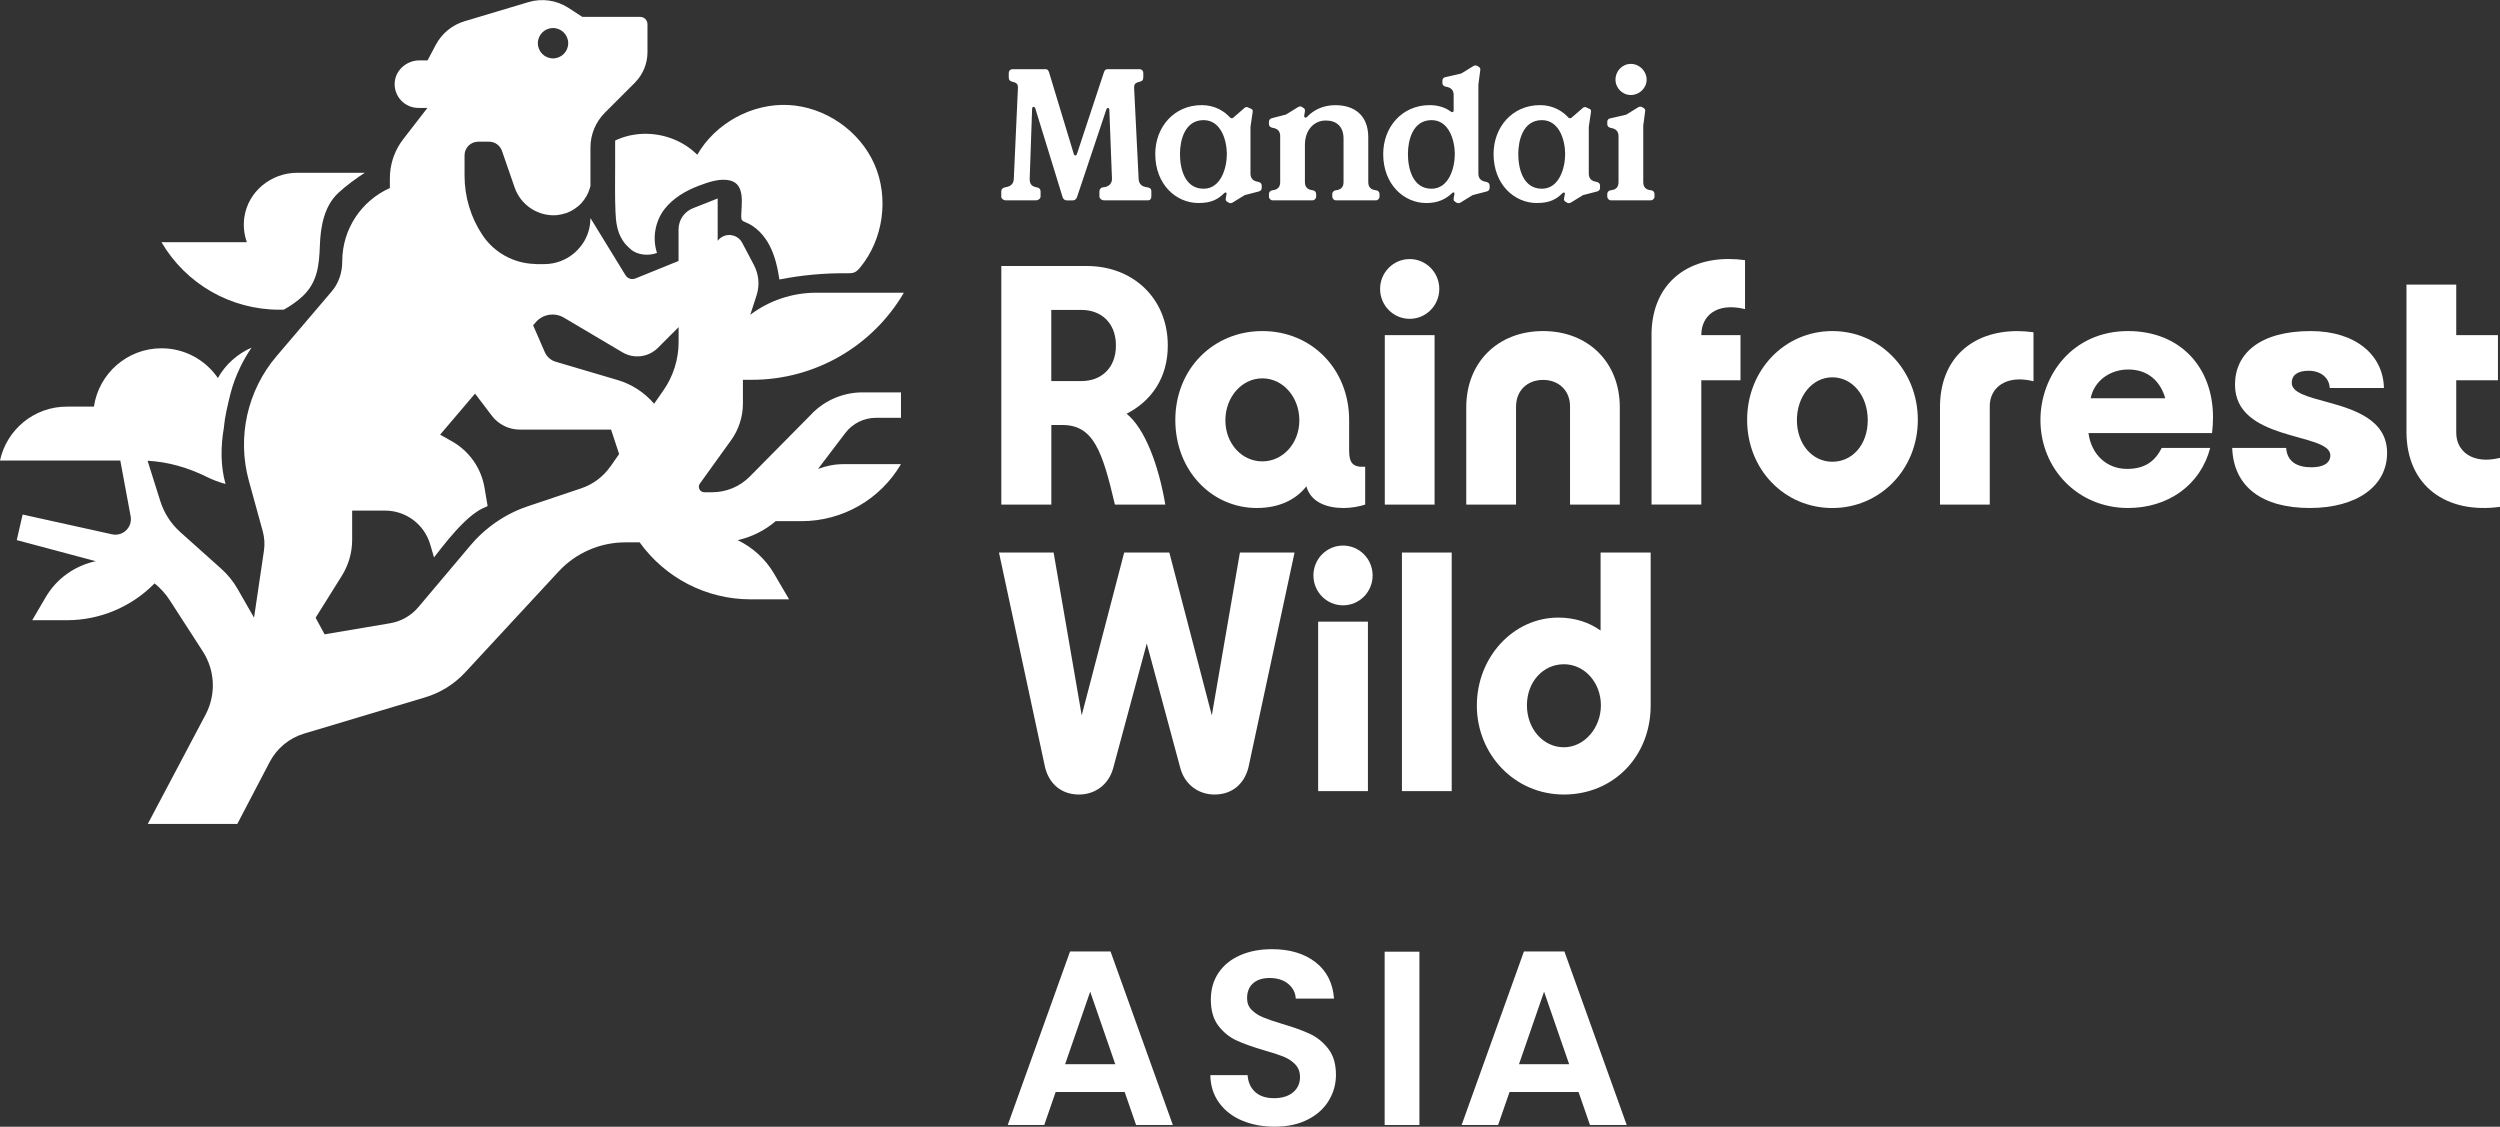 <?xml version="1.0" encoding="UTF-8"?>
<svg id="Layer_1" data-name="Layer 1" xmlns="http://www.w3.org/2000/svg" viewBox="0 0 866.59 390.57"><rect x="0" y="0" width="866.59" height="390.57" fill="#333333" stroke="none"/>
  <defs>
    <style>
      .cls-1 {
        fill: #fff;
        stroke-width: 0px;
      }
    </style>
  </defs>
  <g>
    <path class="cls-1" d="m389.86,378.52h-23.93l-3.96,11.45h-12.65l21.6-60.16h14.03l21.6,60.16h-12.74l-3.96-11.45Zm-3.27-9.64l-8.69-25.13-8.69,25.13h17.39Z"/>
    <path class="cls-1" d="m430.52,388.42c-3.36-1.43-6.01-3.5-7.96-6.2-1.95-2.7-2.96-5.88-3.01-9.55h12.91c.17,2.47,1.05,4.42,2.63,5.85,1.58,1.43,3.74,2.15,6.5,2.15s5.02-.67,6.63-2.02c1.61-1.35,2.41-3.11,2.41-5.29,0-1.78-.55-3.24-1.64-4.39-1.09-1.15-2.45-2.05-4.09-2.71-1.64-.66-3.89-1.39-6.76-2.2-3.9-1.15-7.07-2.28-9.51-3.4-2.44-1.12-4.53-2.81-6.28-5.08-1.75-2.27-2.63-5.29-2.63-9.08,0-3.56.89-6.65,2.67-9.3,1.78-2.64,4.27-4.66,7.49-6.07,3.21-1.41,6.89-2.11,11.02-2.11,6.2,0,11.23,1.51,15.11,4.52,3.87,3.01,6.01,7.22,6.41,12.61h-13.26c-.12-2.06-.99-3.77-2.63-5.12-1.64-1.35-3.8-2.02-6.5-2.02-2.35,0-4.23.6-5.64,1.81-1.41,1.2-2.11,2.96-2.11,5.25,0,1.61.53,2.94,1.59,4,1.06,1.06,2.38,1.92,3.96,2.58,1.58.66,3.8,1.42,6.67,2.28,3.9,1.15,7.09,2.29,9.55,3.44,2.47,1.15,4.59,2.87,6.37,5.16,1.78,2.29,2.67,5.31,2.67,9.04,0,3.21-.83,6.2-2.5,8.95-1.66,2.75-4.1,4.95-7.32,6.58-3.21,1.64-7.03,2.45-11.45,2.45-4.19,0-7.96-.72-11.32-2.15Z"/>
    <path class="cls-1" d="m492.02,329.89v60.08h-12.05v-60.08h12.05Z"/>
    <path class="cls-1" d="m547.19,378.52h-23.93l-3.96,11.45h-12.65l21.6-60.16h14.03l21.6,60.16h-12.74l-3.96-11.45Zm-3.27-9.64l-8.69-25.13-8.69,25.13h17.39Z"/>
  </g>
  <g>
    <path class="cls-1" d="m488.65,110.52c5.67,0,10.26-4.64,10.26-10.36s-4.59-10.36-10.26-10.36-10.26,4.64-10.26,10.36,4.59,10.36,10.26,10.36Z"/>
    <path class="cls-1" d="m465.54,189.11c-5.67,0-10.26,4.64-10.26,10.36s4.59,10.36,10.26,10.36,10.26-4.64,10.26-10.36-4.59-10.36-10.26-10.36Z"/>
    <g>
      <path class="cls-1" d="m465.68,176.1c2.64,0,5.59-.53,7.54-1.19v-13.13c-4.16.26-5.55-1.17-5.56-5.52v-10.67c0-17.58-12.93-30.83-30.07-30.83s-30.18,13.25-30.18,30.83,12.66,30.5,28.23,30.5c7.45,0,13.41-2.67,17.2-7.52,1.51,5.57,7.17,7.52,12.84,7.52Zm-28.1-16.17c-7.19,0-12.82-6.25-12.82-14.23s5.63-14.55,12.82-14.55,12.82,6.53,12.82,14.55-5.75,14.23-12.82,14.23Z"/>
      <path class="cls-1" d="m525.53,140.83c0-5.38,3.85-9.14,9.35-9.14s9.35,3.76,9.35,9.14v34.08h17.25v-33.76c0-15.54-10.94-26.39-26.61-26.39s-26.61,10.85-26.61,26.39v33.76h17.25v-34.08Z"/>
      <path class="cls-1" d="m851.42,149.98v-18.17h14.46v-15.65h-14.46v-17.51h-17.25v51c0,18.99,14.04,28.57,32.42,26.04v-16.98c-9.72,2.42-15.21-2.46-15.16-8.73Z"/>
      <path class="cls-1" d="m364.41,147.32h3.85c10.76,0,13.85,9.01,18.21,27.59h17.47c-2.33-13.71-7.08-26.4-13.42-31.49,8.65-4.44,14.28-12.5,14.28-23.65,0-16.33-12.05-27.56-28.03-27.56h-29.68v82.7h17.34v-27.59Zm0-39.89h10.5c6.68,0,11.91,4.38,11.91,12.33s-5.23,12.33-11.91,12.33h-10.5v-24.67Z"/>
      <path class="cls-1" d="m635.15,114.76c-16.56,0-29.53,13.52-29.53,30.78s12.97,30.56,29.53,30.56,29.64-13.42,29.64-30.56-13.02-30.78-29.64-30.78Zm0,45.3c-7,0-12.28-6.2-12.28-14.42s5.28-14.85,12.28-14.85,12.28,6.39,12.28,14.85-5.28,14.42-12.28,14.42Z"/>
      <path class="cls-1" d="m672.47,141.15v33.76h17.25v-34.08c-.04-6.27,5.44-11.11,15.16-8.68v-16.98c-1.92-.26-3.8-.4-5.61-.4-15.54,0-26.8,9.39-26.8,26.39Z"/>
      <rect class="cls-1" x="480.02" y="116.17" width="17.25" height="58.74"/>
      <path class="cls-1" d="m737.64,114.76c-19.31,0-30.35,15.46-30.35,30.83,0,16.96,13.03,30.5,30.35,30.5,13.9,0,25.15-7.95,28.49-20.82h-16.79c-2.27,4.47-5.67,7.27-12.03,7.27-7.11,0-12.41-5.04-13.37-12.43h42.84c.21-2.07.33-3.5.33-5.46,0-17.27-11.29-29.89-29.48-29.89Zm-12.93,23.29c1.21-6.18,6.84-9.97,13.03-9.97,6.96,0,11.19,4.22,12.81,9.97h-25.84Z"/>
      <path class="cls-1" d="m806.45,139.31c-6.52-1.78-12.04-3.16-12.04-6.59,0-2.88,2.25-4.2,5.86-4.2,4.18,0,7.13,2.41,7.3,5.97h18.79c-.25-11.51-9.92-19.73-25.38-19.73-17.68,0-26.25,7.84-26.25,18.58,0,9.77,7.94,13.91,16.03,16.54,8.42,2.74,17.02,3.84,17.02,7.95,0,2.7-2.42,4.15-6.57,4.15-4.86,0-8.42-1.88-8.75-6.71h-18.7c.46,13.61,10.58,20.82,26.85,20.82s26.84-7.5,26.84-19.1-11.57-15.11-21.02-17.69Z"/>
      <path class="cls-1" d="m572.48,116.21v58.69h17.25v-43.09h13.59v-15.65h-13.59c0-6.8,5.44-11.43,15.16-9.01v-16.97c-1.94-.27-3.83-.4-5.66-.4-15.54,0-26.76,9.44-26.76,26.42Z"/>
    </g>
    <rect class="cls-1" x="456.92" y="215.49" width="17.25" height="58.74"/>
    <rect class="cls-1" x="485.96" y="191.53" width="17.25" height="82.7"/>
    <path class="cls-1" d="m420.06,247.97l-14.73-56.45h-15.64l-14.73,56.45-9.74-56.45h-18.94l15.9,74.1c1.06,4.93,4.73,9.79,11.85,9.79,5.61,0,10.31-3.48,11.85-9.17l11.63-43.18,11.63,43.18c1.54,5.69,6.24,9.17,11.85,9.17,7.12,0,10.79-4.86,11.85-9.79l15.9-74.1h-18.94l-9.74,56.45Z"/>
    <path class="cls-1" d="m554.82,218.57c-4.04-2.91-9.1-4.49-14.66-4.49-15.57,0-28.23,13.68-28.23,30.5s12.97,30.83,30.18,30.83,30.07-13.25,30.07-30.83v-53.06h-17.36v27.05Zm-12.71,40.46c-7.19,0-12.82-6.39-12.82-14.55s5.63-14.23,12.82-14.23,12.82,6.38,12.82,14.23-5.75,14.55-12.82,14.55Z"/>
    <g>
      <path class="cls-1" d="m400.45,53.4c0-9.35,6.5-16.96,16.11-16.96,4.68,0,7.93,2.21,9.81,4.29.32.33.84.33,1.11.07l3.9-3.38c.26-.26.71-.39,1.04-.26l1.3.58c.32.13.58.45.52.91l-.78,5.33v16.18c0,1.69.91,2.6,2.6,2.86.78.13,1.3.58,1.3,1.3v.85c0,.45-.26.97-.91,1.17l-5,1.3-4.22,2.6c-.65.39-1.17.13-1.56-.13l-.39-.26c-.39-.26-.45-.58-.39-1.1l.26-1.43c.13-.71-.45-.71-.78-.39-2.21,2.21-4.48,3.44-8.97,3.44-7.67,0-14.94-6.37-14.94-16.96Zm24.82,0c0-4.61-1.95-11.76-8.06-11.76-6.63,0-8.19,7.15-8.19,11.76,0,4.87,1.56,12.02,8.19,12.02,5.98,0,8.06-7.15,8.06-12.02Z"/>
      <path class="cls-1" d="m439.86,68.15v-.91c0-.71.58-1.24,1.3-1.3,1.69-.19,2.6-1.1,2.6-2.79v-15.98c0-1.69-.91-2.6-2.6-2.86-.78-.13-1.3-.59-1.3-1.3v-.84c0-.45.26-.97.91-1.17l5-1.3,4.22-2.6c.65-.39,1.17-.19,1.56.13l.39.26c.39.26.45.59.39,1.11l-.26,1.62c-.06.52.58.71.91.39,2.34-2.53,5.72-4.16,9.88-4.16,6.76,0,11.43,3.64,11.43,11.11v15.59c0,1.69.91,2.6,2.6,2.79.78.07,1.3.59,1.3,1.3v.91c0,.71-.58,1.3-1.3,1.3h-13.77c-.71,0-1.3-.58-1.3-1.3v-.91c0-.71.58-1.24,1.3-1.3,1.69-.19,2.6-1.1,2.6-2.79v-15.14c0-4.29-2.6-6.24-6.11-6.24-4.09,0-7.28,3.18-7.28,8.51v12.86c0,1.69.91,2.6,2.6,2.79.78.07,1.3.59,1.3,1.3v.91c0,.71-.58,1.3-1.3,1.3h-13.77c-.71,0-1.3-.58-1.3-1.3Z"/>
      <path class="cls-1" d="m479.47,53.4c0-9.35,6.5-16.96,16.11-16.96,3.18,0,5.65.97,7.47,2.34.39.26.84,0,.84-.45v-5.39c0-1.69-.91-2.6-2.6-2.86-.78-.13-1.3-.58-1.3-1.3v-.84c0-.45.26-1.04.91-1.17l5.65-1.3,4.22-2.6c.65-.39,1.17-.13,1.56.13l.39.26c.39.26.45.58.39,1.1l-.65,4.94v30.86c0,1.69.91,2.6,2.6,2.86.78.13,1.3.58,1.3,1.3v.85c0,.45-.26.97-.91,1.17l-5,1.3-4.22,2.6c-.65.39-1.17.13-1.56-.13l-.39-.26c-.39-.26-.45-.58-.39-1.1l.26-1.43c.13-.78-.39-.71-.71-.45-2.4,2.27-5.13,3.51-9.03,3.51-7.67,0-14.94-6.37-14.94-16.96Zm24.82,0c0-4.61-1.95-11.76-8.06-11.76-6.63,0-8.19,7.15-8.19,11.76,0,4.87,1.56,12.02,8.19,12.02,5.98,0,8.06-7.15,8.06-12.02Z"/>
      <path class="cls-1" d="m517.72,53.4c0-9.35,6.5-16.96,16.11-16.96,4.68,0,7.93,2.21,9.81,4.29.32.33.84.33,1.11.07l3.9-3.38c.26-.26.71-.39,1.04-.26l1.3.58c.32.13.58.45.52.91l-.78,5.33v16.18c0,1.69.91,2.6,2.6,2.86.78.13,1.3.58,1.3,1.3v.85c0,.45-.26.97-.91,1.17l-5,1.3-4.22,2.6c-.65.39-1.17.13-1.56-.13l-.39-.26c-.39-.26-.45-.58-.39-1.1l.26-1.43c.13-.71-.45-.71-.78-.39-2.21,2.21-4.48,3.44-8.97,3.44-7.67,0-14.94-6.37-14.94-16.96Zm24.82,0c0-4.61-1.95-11.76-8.06-11.76-6.63,0-8.19,7.15-8.19,11.76,0,4.87,1.56,12.02,8.19,12.02,5.98,0,8.06-7.15,8.06-12.02Z"/>
      <path class="cls-1" d="m569.61,43.59v19.55c0,1.69.91,2.66,2.6,2.79.78.07,1.3.59,1.3,1.3v.91c0,.71-.58,1.3-1.3,1.3h-13.77c-.71,0-1.3-.58-1.3-1.3v-.91c0-.71.58-1.24,1.3-1.3,1.69-.13,2.6-1.1,2.6-2.79v-15.92c0-1.69-.91-2.6-2.6-2.86-.78-.13-1.3-.59-1.3-1.3v-.84c0-.45.26-1.04.91-1.17l5.65-1.3,4.22-2.6c.65-.39,1.17-.13,1.56.13l.39.26c.39.26.45.59.39,1.1l-.65,4.94Zm-9.62-15.98c0,2.92,2.4,5.33,5.33,5.33s5.46-2.4,5.46-5.33-2.47-5.46-5.46-5.46-5.33,2.47-5.33,5.46Z"/>
      <path class="cls-1" d="m347.07,68.09v-1.69c0-.84.52-1.36,1.43-1.49,1.75-.26,2.86-1.11,2.92-2.92l1.43-31.38c.06-1.36-.33-1.88-1.69-2.21-1.17-.26-1.49-.71-1.49-1.62v-1.36c0-1.11.71-1.56,1.88-1.43h10.33c.97-.13,1.49.19,1.75,1.04l8.58,28.33c.19.71.84.71,1.1,0l9.36-28.33c.26-.84.78-1.17,1.75-1.04h10.01c1.17-.13,1.88.32,1.88,1.43v1.36c0,.91-.32,1.36-1.49,1.62-1.36.32-1.75.84-1.69,2.21l1.56,31.38c.07,1.82,1.17,2.73,2.92,2.92,1.04.13,1.49.58,1.49,1.36v1.82c0,.78-.39,1.36-1.17,1.36h-15.27c-.71,0-1.56-.58-1.56-1.36v-1.82c0-.71.52-1.3,1.43-1.36,1.56-.13,2.99-1.11,2.92-2.99l-.91-23.84c0-.78-.78-.91-1.04-.13l-10.2,30.47c-.19.59-.78,1.04-1.43,1.04h-2.08c-.65,0-1.17-.39-1.43-1.04l-9.49-30.86c-.19-.71-1.1-.71-1.1.13l-.84,24.23c-.06,1.88.78,2.73,2.34,2.99.91.13,1.43.65,1.43,1.49v1.69c0,.78-.84,1.36-1.56,1.36h-10.53c-.71,0-1.56-.58-1.56-1.36Z"/>
    </g>
    <g>
      <path class="cls-1" d="m213.23,48.76c-.03.1.02,1.77,0,2.41s0,1.3,0,1.95c0,1.36,0,2.71,0,4.07,0,.12,0,.24,0,.37,0,5.24-.11,10.49.11,15.73.14,3.51.51,6.88,2.42,9.9.19.29.38.58.59.86.06.06.48.59.49.61.55.62,1.14,1.18,1.76,1.73,2.37,2.09,6.28,2.37,9.14,1.28-1.69-5.1-.66-11.01,2.65-15.24,2.98-3.8,7.34-6.34,11.8-8.03,3.29-1.25,7.49-2.75,11.03-1.79,5.21,1.4,3.74,8.33,3.72,12.36,0,.46,0,.96.28,1.34.27.37.73.54,1.16.71,3.75,1.49,6.65,4.67,8.48,8.27,1.83,3.6,2.69,7.6,3.31,11.59,7.73-1.53,15.61-2.25,23.49-2.16.86.01,1.75.02,2.54-.32.81-.35,1.42-1.03,1.98-1.71,8.05-9.78,10.03-24.17,4.92-35.77-5.11-11.59-17.06-19.85-29.71-20.52-12.65-.67-25.41,6.28-31.71,17.27.04-.07-.95-.92-1.05-1.01-.37-.33-.75-.65-1.14-.95-.78-.61-1.59-1.17-2.44-1.68-1.7-1.02-3.52-1.83-5.4-2.43-1.89-.6-3.85-.98-5.83-1.14s-3.97-.09-5.92.21c-1.95.3-3.87.84-5.69,1.61-.23.1-.45.2-.68.3-.09.04-.23.08-.29.18Z"/>
      <path class="cls-1" d="m96.77,107.35h1.61c2.36-1.35,4.61-2.86,6.58-4.72,5.14-4.86,5.68-10.84,5.92-17.57.23-6.54,1.48-13.61,6.39-18.19,2.65-2.47,6.37-5.19,9.18-6.98h-23.4c-9.03,0-17.02,6.43-18.34,15.36-.45,3.09-.09,6.04.86,8.7h-29.6c8.48,14.49,24.01,23.4,40.8,23.4Z"/>
      <path class="cls-1" d="m281.49,143.35l-21.59,21.84c-3.44,3.48-8.13,5.44-13.03,5.44h-2.73c-1.55,0-2.44-1.75-1.54-3l10.82-15.03c2.66-3.7,4.1-8.15,4.1-12.7v-8.25h3.16c21.66,0,41.69-11.49,52.63-30.18h-30.42c-8.38,0-16.36,2.77-22.84,7.65.02-.07.06-.13.08-.2l2.12-6.53c1.13-3.48.8-7.28-.91-10.51l-4.07-7.72c-.88-1.66-2.6-2.7-4.48-2.7-1.64,0-3.09.8-4.02,2.01v-14.67l-8.57,3.38c-3.01,1.19-4.99,4.09-4.99,7.33v10.95l-14.97,6.07c-1.26.51-2.71.04-3.42-1.13l-12.15-19.81h0s0,0,0,0c0,.12-.01.24-.01.36-.03,1.07-.15,2.13-.38,3.17-.04.19-.1.37-.15.56-.05.19-.1.39-.15.58-.46,1.51-1.15,2.94-2.04,4.26,0,0,0,0,0,0-.3.44-.63.85-.97,1.25-.54.64-1.1,1.25-1.72,1.79-2.88,2.53-6.62,3.99-10.55,3.99h-2.69c-.3,0-.59-.04-.88-.06-7.22-.28-13.89-3.98-17.9-10.02-4.04-6.09-6.2-13.24-6.2-20.55v-7.08c0-2.61,2.11-4.72,4.72-4.72h3.79c2.01,0,3.8,1.27,4.46,3.18l4.39,12.68c2,5.78,7.44,9.65,13.55,9.65.35,0,.69-.02,1.04-.05,1.01-.1,2-.32,2.94-.63,0,0,0,.02,0,.03.18-.06.36-.11.53-.17.94-.35,1.81-.81,2.64-1.35.88-.58,1.7-1.25,2.41-2.02,1.34-1.45,2.38-3.21,2.95-5.2l.22-.74v-13.34c0-4.54,1.8-8.9,5.02-12.11l3.5-3.5,6.85-6.85c2.82-2.82,4.4-6.64,4.4-10.63v-9.68c0-1.4-1.13-2.53-2.53-2.53h-20.05l-4.82-3.13c-4.11-2.67-9.18-3.4-13.87-1.99l-22.15,6.63c-4.28,1.28-7.86,4.22-9.96,8.17l-2.86,5.4h-2.82c-4.51,0-8.44,3.48-8.58,7.98-.14,4.67,3.6,8.49,8.23,8.49h3.13l-8.37,10.81c-2.63,3.39-4.21,7.46-4.57,11.71-.05.63-.08,1.26-.08,1.89v3.36c-9.73,4.35-16.51,14.1-16.51,25.45v.06c0,3.78-1.21,7.46-3.66,10.34l-5.42,6.37-9.45,11.09-4.23,4.96c-10.17,11.94-13.76,28.14-9.6,43.25l.69,2.5,4.12,14.98c.6,2.19.74,4.48.41,6.72l-3.4,22.99c-.01.08-.01.16-.02.24l-5.72-9.98c-1.51-2.63-3.43-5.01-5.7-7.03l-14.15-12.66c-3.24-2.9-5.64-6.61-6.94-10.76l-4.41-13.98c7.13.38,14.06,2.39,20.48,5.58,2.07,1.03,4.26,1.85,6.53,2.47-1.73-6.29-1.7-12.99-.55-19.54,0-.06-.01-.12,0-.18.35-3.77,1.31-7.6,2.2-11.28.81-3.34,2.06-6.58,3.56-9.68,1.11-2.28,2.39-4.48,3.83-6.58-4.92,2.16-9.05,5.84-11.68,10.54-4.27-6.23-11.43-10.31-19.55-10.31-11.9,0-21.73,8.79-23.42,20.22h-9.4c-11.37,0-20.85,8.01-23.16,18.68h41.7s3.59,19.34,3.59,19.34c.7,3.79-2.69,7.07-6.45,6.24l-30.99-6.85-2.04,8.86,27.39,7.31c-7.21,1.54-13.56,5.98-17.36,12.49l-4.67,7.97h12.02c11.58,0,22.49-4.71,30.4-12.77,2,1.63,3.77,3.55,5.2,5.75l11.53,17.85c4.25,6.59,4.62,14.96.95,21.89l-20.04,37.9h31.03l11.23-21.47c2.49-4.76,6.79-8.31,11.93-9.85l41.97-12.57c5.31-1.59,10.1-4.58,13.87-8.65l32.37-34.96c5.97-6.44,14.35-10.11,23.14-10.11h4.96c8.84,12.32,23.11,19.75,38.45,19.75h13.35l-5.18-8.86c-3.01-5.14-7.45-9.15-12.64-11.65,4.87-1.09,9.39-3.35,13.18-6.59h8.96c14.18,0,27.3-7.52,34.46-19.76h-19.91c-3.07,0-6.05.6-8.84,1.66l9.46-12.45c2.52-3.32,6.45-5.27,10.62-5.27h8.68v-8.82h-13.3c-6.59,0-12.91,2.64-17.54,7.33ZM191.7,9.72c2.9,0,5.26,2.35,5.26,5.26s-2.35,5.26-5.26,5.26-5.26-2.35-5.26-5.26,2.35-5.26,5.26-5.26Zm19.88,151.98c-2.47,3.54-6.01,6.2-10.1,7.57l-18.55,6.23c-4.62,1.55-8.92,3.86-12.76,6.79-2.56,1.95-4.91,4.17-7,6.65l-10.41,12.34-7.74,9.18c-2.5,2.96-5.96,4.94-9.78,5.58l-22.72,3.84-3.12-5.75,9.09-14.54c2.34-3.74,3.58-8.06,3.58-12.47v-10.13h11.41c7.25,0,13.62,4.79,15.65,11.74l1.31,4.49c3.29-4.22,6.57-8.48,10.44-12.21,1.91-1.84,3.93-3.55,6.32-4.75.6-.3,1.21-.58,1.83-.84l-1.09-6.42c-1.15-6.76-5.29-12.65-11.27-16.02l-4.11-2.32,12.11-14.22,5.82,7.66c2.3,3.03,5.89,4.81,9.69,4.81h31.64l2.79,8.48-2.99,4.29Zm23.65-43.14c0,6-1.84,11.85-5.27,16.77l-3.22,4.62c-3.33-3.89-7.71-6.75-12.63-8.21l-21.52-6.36c-1.68-.5-3.05-1.71-3.74-3.31l-4.05-9.3.88-1.03c2.43-2.85,6.57-3.54,9.79-1.63l20.3,12.02c3.97,2.35,9.02,1.71,12.28-1.55l7.18-7.18v5.16Z"/>
    </g>
  </g>
</svg>